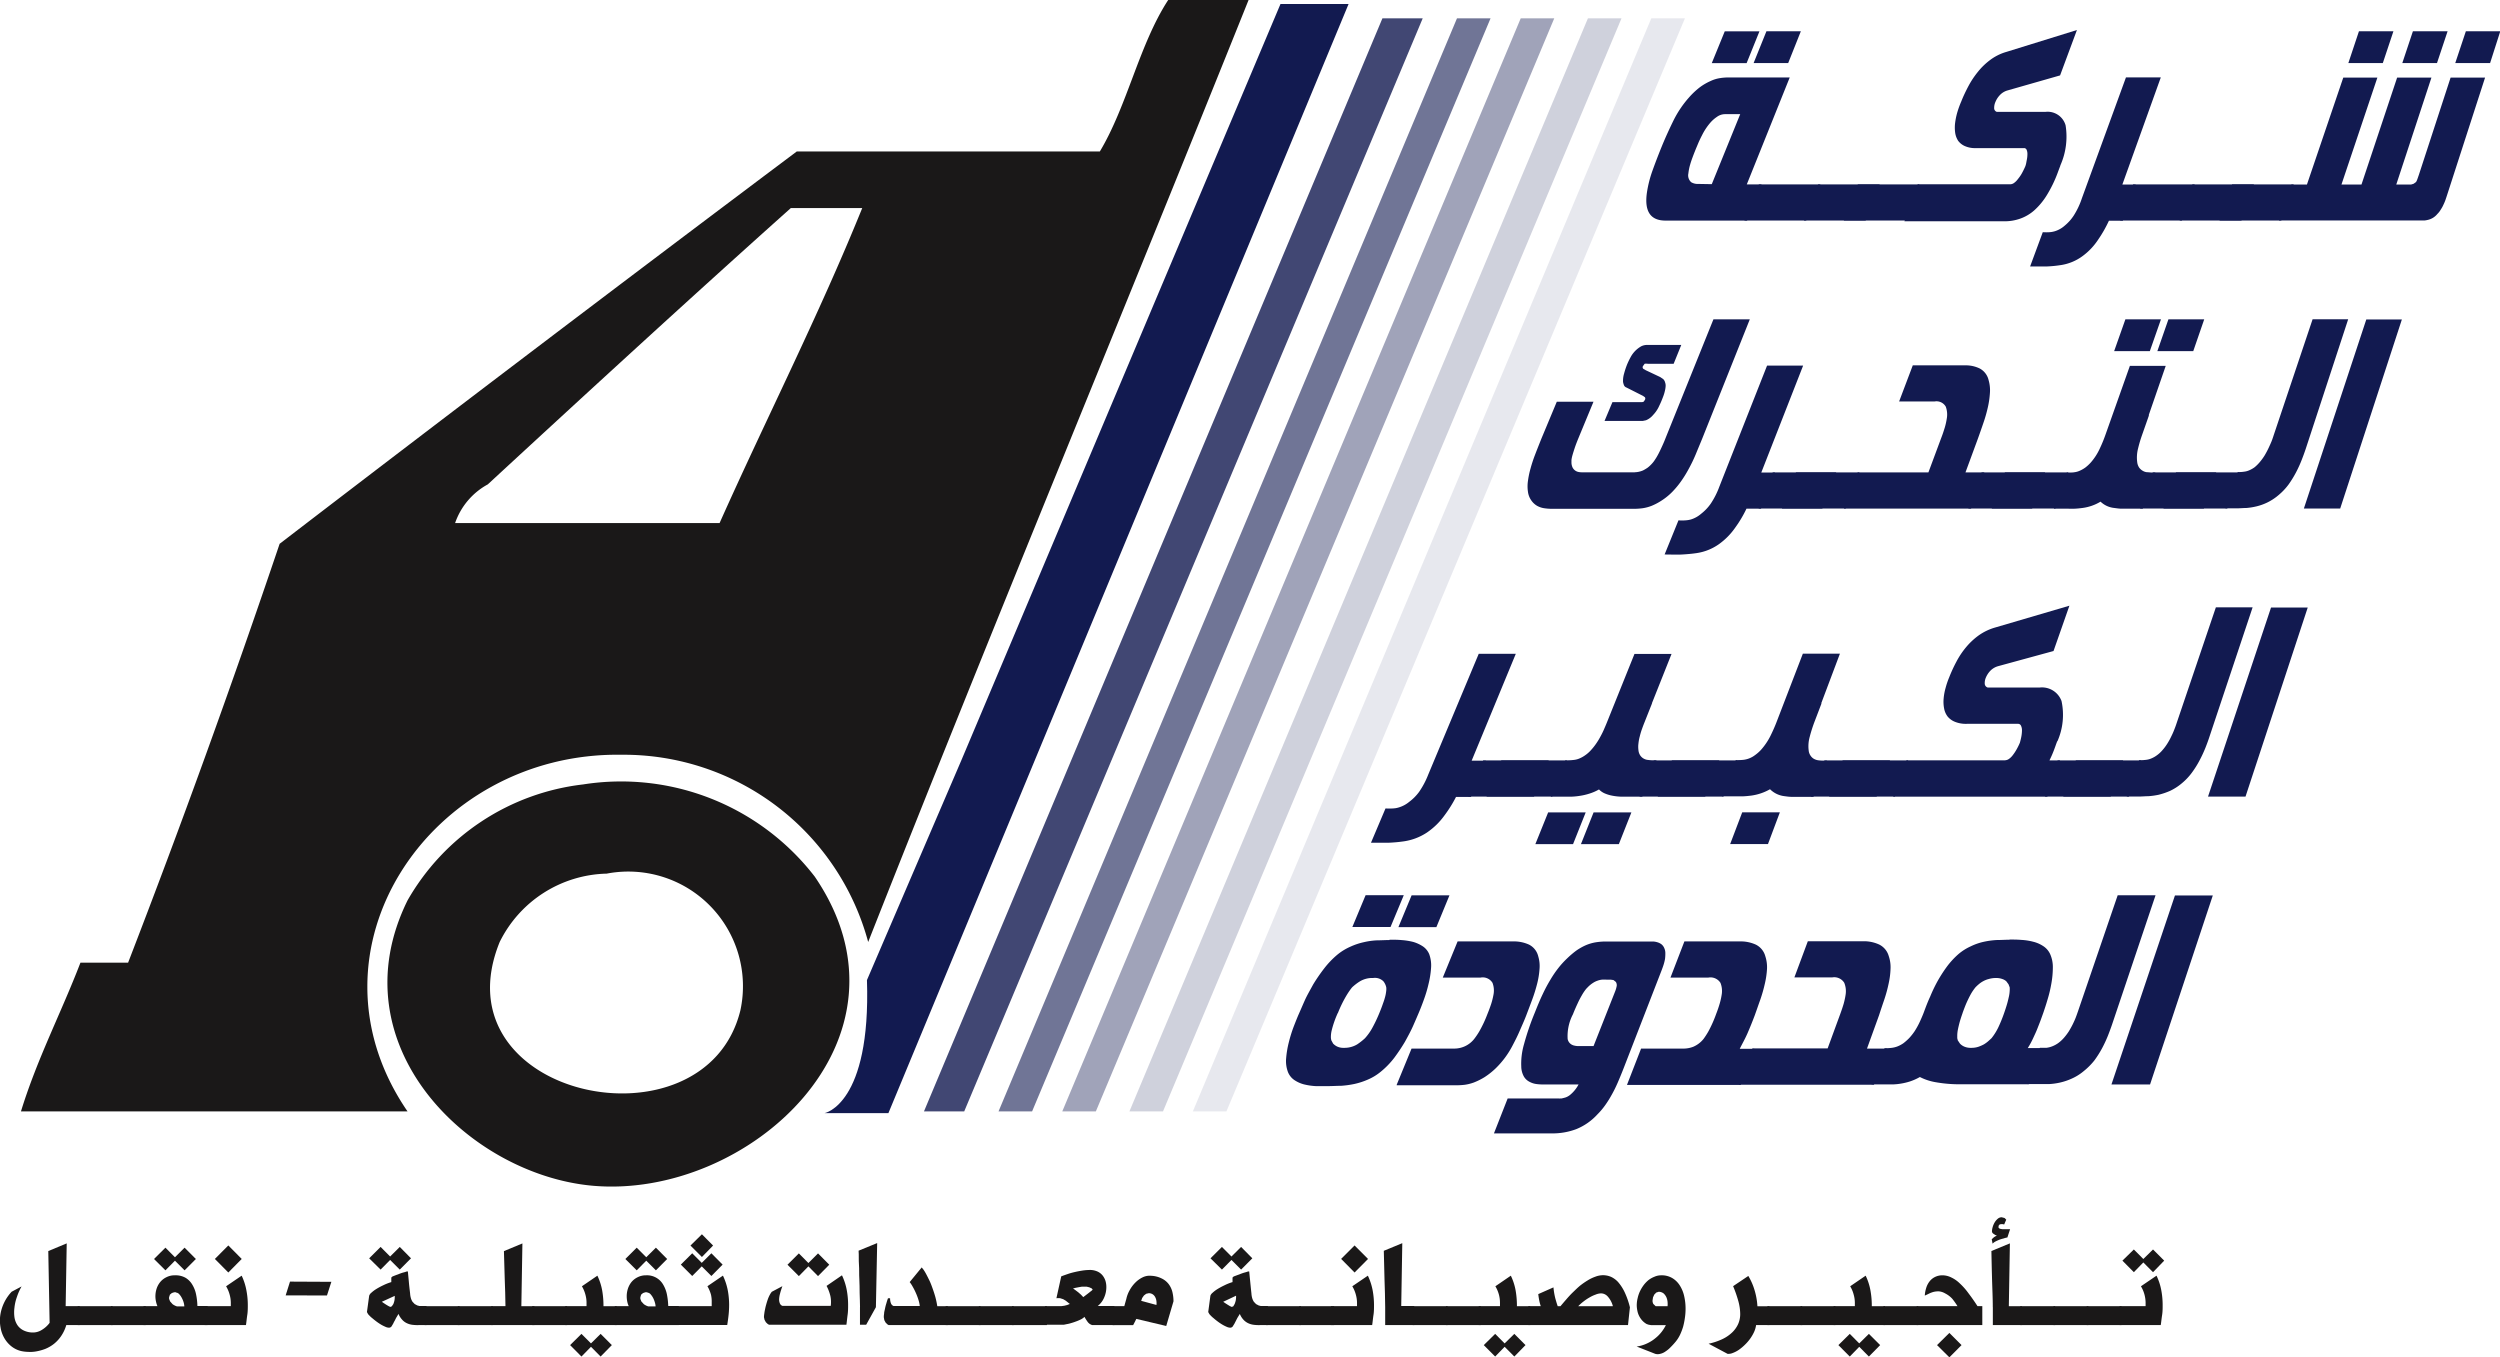 <svg id="Isolation_Mode" data-name="Isolation Mode" xmlns="http://www.w3.org/2000/svg" viewBox="0 0 47.214 25.635">
  <defs>
    <style>
      .cls-1 {
        fill: #1a1818;
      }

      .cls-2, .cls-3, .cls-4, .cls-5, .cls-6, .cls-7 {
        fill: #121a50;
      }

      .cls-3 {
        opacity: 0.8;
      }

      .cls-4 {
        opacity: 0.6;
      }

      .cls-5 {
        opacity: 0.4;
      }

      .cls-6 {
        opacity: 0.2;
      }

      .cls-7 {
        opacity: 0.1;
      }
    </style>
  </defs>
  <title>af019a95-ee18-44aa-acdf-6ad2c8945087</title>
  <g>
    <path class="cls-1" d="M201.509,68.843c-1.857,1.659-3.918,3.552-5.725,5.22a1.321,1.321,0,0,0-.617.73h4.995c0.889-1.992,1.864-3.9,2.694-5.949h-1.347Zm7.127-3.928h1.516c-2.383,5.941-4.829,11.82-7.184,17.79a4.781,4.781,0,0,0-4.659-3.536c-3.606-.056-6.133,3.682-4.041,6.735h-7.3c0.308-1,.759-1.86,1.123-2.808h0.9q1.5-3.883,2.862-7.911,4.86-3.728,9.766-7.409h5.724c0.519-.865.745-2.024,1.291-2.861" transform="translate(-186.572 -64.915)"/>
    <path class="cls-1" d="M196.009,82.705c-1.2,2.955,3.882,4.006,4.546,1.29a2.165,2.165,0,0,0-2.525-2.581,2.314,2.314,0,0,0-2.021,1.291m1.572-2.975a4.619,4.619,0,0,1,4.377,1.739c2.1,3.074-1.269,6.111-4.209,5.838-2.333-.219-4.829-2.656-3.48-5.388a4.4,4.4,0,0,1,3.311-2.189" transform="translate(-186.572 -64.915)"/>
    <path class="cls-2" d="M202.145,85.937s0.877-.161.8-2.513l1.783-4.151,6.027-14.283h1.286l-8.691,20.947h-1.208Z" transform="translate(-186.572 -64.915)"/>
    <polygon class="cls-3" points="26.869 0.346 26.108 0.346 17.45 20.989 18.21 20.989 26.869 0.346"/>
    <polygon class="cls-4" points="28.15 0.346 27.516 0.346 18.858 20.989 19.492 20.989 28.15 0.346"/>
    <polygon class="cls-5" points="29.353 0.346 28.72 0.346 20.062 20.989 20.696 20.989 29.353 0.346"/>
    <polygon class="cls-6" points="30.623 0.346 29.989 0.346 21.33 20.989 21.964 20.989 30.623 0.346"/>
    <polygon class="cls-7" points="31.821 0.346 31.186 0.346 22.528 20.989 23.162 20.989 31.821 0.346"/>
    <g>
      <path class="cls-1" d="M187.484,88.542l0.348-.145-0.02,1.185h0.266V89.94h-0.254a0.739,0.739,0,0,1-.1.211,0.665,0.665,0,0,1-.135.145,0.691,0.691,0,0,1-.16.093,0.919,0.919,0,0,1-.167.047,0.621,0.621,0,0,1-.157.01,0.673,0.673,0,0,1-.135-0.016,0.472,0.472,0,0,1-.183-0.089,0.543,0.543,0,0,1-.132-0.153,0.587,0.587,0,0,1-.072-0.2,0.713,0.713,0,0,1-.007-0.224,0.822,0.822,0,0,1,.216-0.454l0.188-.1a1.06,1.06,0,0,0-.089.2,0.857,0.857,0,0,0-.046.2,0.683,0.683,0,0,0,0,.182,0.37,0.37,0,0,0,.056.149,0.3,0.3,0,0,0,.117.1,0.4,0.4,0,0,0,.183.039,0.312,0.312,0,0,0,.159-0.048,0.513,0.513,0,0,0,.149-0.134Z" transform="translate(-186.572 -64.915)"/>
      <rect class="cls-1" x="1.467" y="24.668" width="0.66" height="0.357"/>
      <rect class="cls-1" x="2.094" y="24.668" width="0.659" height="0.357"/>
      <g>
        <path class="cls-1" d="M189.9,89.32l-0.039,0-0.044.015-0.036.03-0.016.05,0,0.029,0.019,0.048,0.046,0.052a0.263,0.263,0,0,0,.084.043h0.139a0.326,0.326,0,0,0-.012-0.073,0.435,0.435,0,0,0-.035-0.086,0.3,0.3,0,0,0-.05-0.072,0.087,0.087,0,0,0-.062-0.03m0.377-.634-0.213.214-0.182-.182-0.18.182-0.215-.214,0.215-.214,0.18,0.181,0.182-.181Zm0.22,0.9V89.94h-1.209V89.582h0.263a0.465,0.465,0,0,1-.028-0.092,0.447,0.447,0,0,1-.01-0.095,0.475,0.475,0,0,1,.024-0.147,0.392,0.392,0,0,1,.071-0.126,0.352,0.352,0,0,1,.113-0.086A0.339,0.339,0,0,1,189.878,89a0.382,0.382,0,0,1,.2.048,0.371,0.371,0,0,1,.126.129,0.569,0.569,0,0,1,.071.183,1.228,1.228,0,0,1,.025.219h0.2Z" transform="translate(-186.572 -64.915)"/>
        <path class="cls-1" d="M190.884,88.436l0.253,0.255-0.253.256-0.254-.256Zm-0.439,1.146h0.486l0-.032V89.511a0.564,0.564,0,0,0-.021-0.142,0.613,0.613,0,0,0-.068-0.162l0.294-.2a1.1,1.1,0,0,1,.089.275,1.473,1.473,0,0,1,.027.278c0,0.061,0,.126-0.01.189s-0.015.129-.025,0.191h-0.779V89.582Z" transform="translate(-186.572 -64.915)"/>
      </g>
      <polygon class="cls-1" points="5.395 24.464 6.175 24.466 6.258 24.208 5.477 24.204 5.395 24.464"/>
      <path class="cls-1" d="M193.783,89.5l0.041,0.028,0.043,0.028,0.042,0.025,0.034,0.016,0.028-.011L194,89.544a0.366,0.366,0,0,0,.02-0.063,0.319,0.319,0,0,0,.007-0.066V89.388Zm0.551-.821-0.212.213-0.182-.182-0.18.182-0.216-.213,0.216-.215,0.18,0.181,0.182-.181Zm-0.06.237c0.006,0.071.014,0.144,0.02,0.214s0.015,0.142.023,0.213a0.423,0.423,0,0,0,.016.093,0.255,0.255,0,0,0,.03.064l0.041,0.043,0.049,0.026,0.038,0.01,0.062,0h0.074V89.94h-0.141a0.762,0.762,0,0,1-.138-0.007,0.342,0.342,0,0,1-.107-0.036,0.277,0.277,0,0,1-.082-0.068,0.348,0.348,0,0,1-.061-0.1l-0.034.057a0.6,0.6,0,0,0-.033.063c-0.012.02-.023,0.041-0.033,0.063l-0.033.055a0.06,0.06,0,0,1-.051.022,0.166,0.166,0,0,1-.068-0.019,0.64,0.64,0,0,1-.089-0.046,0.989,0.989,0,0,1-.092-0.064c-0.031-.023-0.059-0.048-0.083-0.067a0.756,0.756,0,0,1-.059-0.06l-0.021-.039,0.042-.308a0.122,0.122,0,0,1,.039-0.055,0.615,0.615,0,0,1,.092-0.07,1.321,1.321,0,0,1,.131-0.071,1.009,1.009,0,0,1,.156-0.062V89.042l0.022-.02L194.04,89l0.077-.029c0.027-.01.052-0.019,0.076-0.025s0.043-.012.058-0.018l0.023,0v0Z" transform="translate(-186.572 -64.915)"/>
      <rect class="cls-1" x="8.02" y="24.668" width="0.66" height="0.357"/>
      <rect class="cls-1" x="8.646" y="24.668" width="0.66" height="0.357"/>
      <path class="cls-1" d="M195.851,89.582h0.267c0-.171-0.009-0.345-0.014-0.519s-0.011-.351-0.015-0.52l0.349-.145-0.02,1.185h0.247V89.94h-0.815V89.582Z" transform="translate(-186.572 -64.915)"/>
      <rect class="cls-1" x="10.05" y="24.668" width="0.66" height="0.357"/>
      <g>
        <path class="cls-1" d="M197.915,90.106l-0.182.18-0.18-.18-0.214.212,0.214,0.216,0.18-.184,0.182,0.184,0.212-.216Zm-0.666-.524h0.4l0-.032V89.511a0.562,0.562,0,0,0-.02-0.142,0.629,0.629,0,0,0-.067-0.162l0.292-.2a1.1,1.1,0,0,1,.091.282,1.687,1.687,0,0,1,.024.282v0.012h0.25V89.94h-0.973V89.582Z" transform="translate(-186.572 -64.915)"/>
        <path class="cls-1" d="M198.8,89.32l-0.04,0-0.044.015-0.036.03-0.015.05,0,0.029,0.018,0.048,0.047,0.052a0.271,0.271,0,0,0,.084.043h0.139a0.28,0.28,0,0,0-.013-0.073,0.463,0.463,0,0,0-.033-0.086,0.355,0.355,0,0,0-.05-0.072,0.091,0.091,0,0,0-.062-0.03m0.377-.634-0.213.214-0.182-.182-0.18.182-0.215-.214,0.215-.214,0.18,0.181,0.182-.181Zm0.22,0.9V89.94h-1.209V89.582h0.263a0.388,0.388,0,0,1-.029-0.092,0.488,0.488,0,0,1-.009-0.095,0.461,0.461,0,0,1,.024-0.147,0.4,0.4,0,0,1,.07-0.126,0.356,0.356,0,0,1,.113-0.086A0.341,0.341,0,0,1,198.773,89a0.352,0.352,0,0,1,.324.177,0.59,0.59,0,0,1,.07.183,1.327,1.327,0,0,1,.025.219h0.2Z" transform="translate(-186.572 -64.915)"/>
        <path class="cls-1" d="M199.828,88.225l0.211,0.213-0.211.216-0.216-.216Zm0.391,0.573-0.212.215-0.182-.182-0.18.182-0.215-.215,0.215-.214,0.18,0.181,0.182-.181Zm-0.858.784h0.652l0-.032,0-.039A0.583,0.583,0,0,0,200,89.368a0.664,0.664,0,0,0-.068-0.162l0.293-.2a1.162,1.162,0,0,1,.091.275,1.512,1.512,0,0,1,.026.278,1.8,1.8,0,0,1-.01.189c-0.007.065-.016,0.129-0.026,0.191h-0.943V89.582Z" transform="translate(-186.572 -64.915)"/>
        <path class="cls-1" d="M202.233,88.8l-0.212.215-0.182-.184-0.18.184-0.215-.215,0.215-.214,0.18,0.182,0.182-.182ZM201,89.793a0.417,0.417,0,0,1,.006-0.067,0.723,0.723,0,0,1,.015-0.086,0.928,0.928,0,0,1,.023-0.095c0.009-.033.019-0.064,0.03-0.095a0.538,0.538,0,0,1,.035-0.079,0.344,0.344,0,0,1,.039-0.06l0.2-.106a1.5,1.5,0,0,0-.046.147,0.458,0.458,0,0,0-.016.1,0.192,0.192,0,0,0,.015.08,0.084,0.084,0,0,0,.047.045h0.913a0.547,0.547,0,0,0-.006-0.183,0.8,0.8,0,0,0-.073-0.194l0.291-.2a1.128,1.128,0,0,1,.09.276,1.523,1.523,0,0,1,.026.279c0,0.063,0,.125-0.009.189s-0.014.127-.023,0.189h-1.463l-0.027-.017-0.031-.03-0.025-.045Z" transform="translate(-186.572 -64.915)"/>
        <path class="cls-1" d="M202.814,89.6c0-.085-0.005-0.174-0.007-0.264s0-.179-0.006-0.269,0-.18-0.007-0.27,0-.176-0.007-0.262l0.351-.144-0.024,1.211-0.184.332h-0.117V89.6Z" transform="translate(-186.572 -64.915)"/>
        <path class="cls-1" d="M203.943,89.582a0.6,0.6,0,0,0-.026-0.12,1.107,1.107,0,0,0-.05-0.132,1.146,1.146,0,0,0-.061-0.12,0.592,0.592,0,0,0-.054-0.082l0.227-.277,0.033,0.041a0.813,0.813,0,0,1,.049.081c0.019,0.035.038,0.074,0.06,0.118s0.041,0.094.06,0.147,0.037,0.106.054,0.166a1.536,1.536,0,0,1,.038.179h0.2V89.94h-1.119l-0.027-.017-0.03-.031-0.024-.045-0.01-.055a0.448,0.448,0,0,1,.006-0.069c0-.028.009-0.057,0.016-0.089a0.809,0.809,0,0,1,.025-0.1c0.01-.036.02-0.067,0.032-0.1h0.04a0.25,0.25,0,0,0,.016.095,0.088,0.088,0,0,0,.047.05h0.5Z" transform="translate(-186.572 -64.915)"/>
      </g>
      <rect class="cls-1" x="17.859" y="24.668" width="0.659" height="0.357"/>
      <rect class="cls-1" x="18.486" y="24.668" width="0.659" height="0.357"/>
      <rect class="cls-1" x="19.112" y="24.668" width="0.66" height="0.357"/>
      <g>
        <path class="cls-1" d="M206.837,89.248l0.046,0.033,0.054,0.041,0.052,0.046,0.041,0.044c0.064-.049.111-0.084,0.137-0.106a0.188,0.188,0,0,0,.041-0.036l-0.019-.023-0.044-.02-0.053-.013-0.044,0-0.041,0-0.059.01-0.062.012Zm-0.526.334h0.242l0.066,0,0.056-.008,0.051-.013,0.051-.02-0.017-.013-0.015-.012-0.046-.037-0.048-.028-0.056-.018a0.3,0.3,0,0,0-.072,0l0.091-.413c0.04-.016.082-0.03,0.128-0.046s0.093-.028.142-0.039,0.1-.02.146-0.027a1.013,1.013,0,0,1,.142-0.009,0.352,0.352,0,0,1,.132.032,0.265,0.265,0,0,1,.092.073,0.321,0.321,0,0,1,.053.1,0.4,0.4,0,0,1,.017.117,0.489,0.489,0,0,1-.042.2,0.4,0.4,0,0,1-.121.159l0.021,0h0.294V89.94H207.2a0.161,0.161,0,0,1-.083-0.055,0.824,0.824,0,0,1-.064-0.1,0.3,0.3,0,0,1-.061.044,0.822,0.822,0,0,1-.081.036c-0.029.011-.059,0.022-0.089,0.031s-0.059.018-.087,0.023-0.051.011-.072,0.014l-0.046,0h-0.31V89.582Z" transform="translate(-186.572 -64.915)"/>
        <path class="cls-1" d="M208.412,89.56a0.264,0.264,0,0,0,0-.07,0.2,0.2,0,0,0-.02-0.071,0.143,0.143,0,0,0-.046-0.057,0.132,0.132,0,0,0-.08-0.024l-0.048.011-0.042.032-0.033.047-0.019.054Zm-0.38.263-0.03.061-0.03.057h-0.387V89.582h0.22c0.007-.022.012-0.044,0.019-0.068s0.012-.044.019-0.066h0a0.571,0.571,0,0,1,.063-0.166,0.621,0.621,0,0,1,.107-0.144,0.51,0.51,0,0,1,.139-0.1,0.3,0.3,0,0,1,.16-0.029h0a0.49,0.49,0,0,1,.2.051,0.364,0.364,0,0,1,.131.106,0.41,0.41,0,0,1,.07.148,0.748,0.748,0,0,1,.021.177l-0.137.466Z" transform="translate(-186.572 -64.915)"/>
        <path class="cls-1" d="M209.673,89.5l0.041,0.028,0.044,0.028,0.041,0.025,0.035,0.016,0.029-.011,0.026-.044a0.5,0.5,0,0,0,.02-0.063,0.359,0.359,0,0,0,.007-0.066V89.4l0-.015Zm0.55-.821-0.212.213-0.182-.182-0.18.182-0.216-.213,0.216-.215,0.18,0.181,0.182-.181Zm-0.06.237c0.007,0.071.014,0.144,0.021,0.214s0.014,0.142.022,0.213a0.4,0.4,0,0,0,.016.093,0.274,0.274,0,0,0,.03.064l0.041,0.043,0.049,0.026,0.038,0.01,0.063,0h0.074V89.94h-0.141a0.756,0.756,0,0,1-.138-0.007,0.332,0.332,0,0,1-.108-0.036,0.287,0.287,0,0,1-.083-0.068,0.348,0.348,0,0,1-.06-0.1l-0.035.057c-0.012.019-.023,0.041-0.034,0.063s-0.021.041-.032,0.063l-0.034.055a0.059,0.059,0,0,1-.05.022,0.175,0.175,0,0,1-.069-0.019,0.714,0.714,0,0,1-.088-0.046,1.036,1.036,0,0,1-.092-0.064c-0.031-.023-0.058-0.048-0.082-0.067a0.613,0.613,0,0,1-.059-0.06l-0.022-.039,0.041-.308a0.122,0.122,0,0,1,.04-0.055,0.584,0.584,0,0,1,.092-0.07,1.333,1.333,0,0,1,.131-0.071,0.979,0.979,0,0,1,.155-0.062V89.042l0.022-.02L209.93,89l0.077-.029c0.027-.01.053-0.019,0.076-0.025s0.042-.012.058-0.018l0.023,0v0Z" transform="translate(-186.572 -64.915)"/>
      </g>
      <rect class="cls-1" x="23.909" y="24.668" width="0.66" height="0.357"/>
      <rect class="cls-1" x="24.537" y="24.668" width="0.659" height="0.357"/>
      <g>
        <path class="cls-1" d="M212.154,88.436l0.254,0.255-0.254.256L211.9,88.69Zm-0.438,1.146H212.2l0-.032,0-.039a0.583,0.583,0,0,0-.021-0.142,0.613,0.613,0,0,0-.068-0.162l0.294-.2a1.165,1.165,0,0,1,.09.275,1.557,1.557,0,0,1,.026.278c0,0.061,0,.126-0.01.189s-0.015.129-.025,0.191h-0.779V89.582Z" transform="translate(-186.572 -64.915)"/>
        <path class="cls-1" d="M212.732,89.6c0-.174-0.008-0.351-0.013-0.532s-0.009-.358-0.013-0.531l0.349-.144-0.02,1.186h0.246V89.94h-0.549V89.6Z" transform="translate(-186.572 -64.915)"/>
      </g>
      <rect class="cls-1" x="26.68" y="24.668" width="0.66" height="0.357"/>
      <rect class="cls-1" x="27.307" y="24.668" width="0.659" height="0.357"/>
      <g>
        <path class="cls-1" d="M215.171,90.106l-0.183.18-0.179-.18-0.215.212,0.215,0.216,0.179-.184,0.183,0.184,0.211-.216Zm-0.666-.524H214.9l0-.032V89.511a0.6,0.6,0,0,0-.019-0.142,0.628,0.628,0,0,0-.068-0.162l0.292-.2a1.088,1.088,0,0,1,.091.282,1.687,1.687,0,0,1,.024.282v0.012h0.25V89.94h-0.972V89.582Z" transform="translate(-186.572 -64.915)"/>
        <path class="cls-1" d="M217.032,89.582a0.434,0.434,0,0,0-.1-0.185,0.172,0.172,0,0,0-.123-0.056,0.282,0.282,0,0,0-.1.022,0.662,0.662,0,0,0-.116.054,0.913,0.913,0,0,0-.115.077,0.871,0.871,0,0,0-.1.089h0.648Zm-1.594,0h0.232a0.834,0.834,0,0,1-.027-0.1c-0.008-.04-0.015-0.082-0.02-0.127l0.287-.127a1.366,1.366,0,0,0,.033.2c0.015,0.055.031,0.108,0.047,0.155h0.053c0.033-.04.07-0.083,0.109-0.128s0.08-.091.125-0.134,0.088-.086.135-0.125a1.427,1.427,0,0,1,.144-0.1,0.759,0.759,0,0,1,.148-0.071,0.416,0.416,0,0,1,.147-0.027,0.385,0.385,0,0,1,.146.031,0.419,0.419,0,0,1,.135.1,0.848,0.848,0,0,1,.122.189,1.532,1.532,0,0,1,.1.286l-0.036.336h-1.883V89.582Z" transform="translate(-186.572 -64.915)"/>
        <path class="cls-1" d="M217.9,89.31l-0.049.016-0.037.038-0.024.053-0.009.06a0.137,0.137,0,0,0,.015.064l0.044,0.042h0.225a0.414,0.414,0,0,0,0-.08,0.29,0.29,0,0,0-.022-0.088,0.23,0.23,0,0,0-.052-0.072,0.15,0.15,0,0,0-.09-0.032M217.944,89a0.392,0.392,0,0,1,.211.053,0.427,0.427,0,0,1,.143.142,0.626,0.626,0,0,1,.081.2,1.049,1.049,0,0,1,.026.236,1.166,1.166,0,0,1-.013.174,1.351,1.351,0,0,1-.034.168,1.1,1.1,0,0,1-.057.149,0.634,0.634,0,0,1-.075.121,1.333,1.333,0,0,1-.1.111,0.535,0.535,0,0,1-.1.084,0.269,0.269,0,0,1-.1.045,0.172,0.172,0,0,1-.094,0l-0.351-.138a0.67,0.67,0,0,0,.2-0.06,0.7,0.7,0,0,0,.157-0.1,0.687,0.687,0,0,0,.118-0.121,0.752,0.752,0,0,0,.077-0.123h-0.279l-0.05-.009-0.034-.012a0.339,0.339,0,0,1-.085-0.068,0.394,0.394,0,0,1-.058-0.086,0.366,0.366,0,0,1-.033-0.1,0.507,0.507,0,0,1-.011-0.1,0.567,0.567,0,0,1,.017-0.135,0.612,0.612,0,0,1,.044-0.13,0.7,0.7,0,0,1,.07-0.116,0.578,0.578,0,0,1,.091-0.095,0.463,0.463,0,0,1,.11-0.062A0.313,0.313,0,0,1,217.944,89" transform="translate(-186.572 -64.915)"/>
        <path class="cls-1" d="M219.987,89.582V89.94h-0.25a0.479,0.479,0,0,1-.039.132,0.79,0.79,0,0,1-.076.129,0.878,0.878,0,0,1-.1.114,0.9,0.9,0,0,1-.112.093,0.529,0.529,0,0,1-.112.058,0.212,0.212,0,0,1-.1.017l-0.358-.191a1.181,1.181,0,0,0,.26-0.087,0.7,0.7,0,0,0,.186-0.127,0.516,0.516,0,0,0,.113-0.16,0.472,0.472,0,0,0,.038-0.186,0.954,0.954,0,0,0-.034-0.239,2.352,2.352,0,0,0-.1-0.288l0.287-.193a1.155,1.155,0,0,1,.119.272,1.329,1.329,0,0,1,.053.3h0.219Z" transform="translate(-186.572 -64.915)"/>
      </g>
      <rect class="cls-1" x="33.378" y="24.668" width="0.658" height="0.357"/>
      <rect class="cls-1" x="34.004" y="24.668" width="0.659" height="0.357"/>
      <path class="cls-1" d="M221.867,90.106l-0.182.18-0.179-.18-0.215.212,0.215,0.216,0.179-.184,0.182,0.184,0.213-.216Zm-0.665-.524h0.4l0-.032,0-.039a0.562,0.562,0,0,0-.021-0.142,0.6,0.6,0,0,0-.067-0.162l0.292-.2a1.07,1.07,0,0,1,.091.282,1.589,1.589,0,0,1,.025.282v0.012h0.25V89.94H221.2V89.582Z" transform="translate(-186.572 -64.915)"/>
      <rect class="cls-1" x="35.569" y="24.668" width="0.659" height="0.357"/>
      <g>
        <path class="cls-1" d="M223.387,90.088l0.23,0.23-0.23.231-0.233-.231Zm0.153-.506a1.355,1.355,0,0,0-.1-0.141,0.481,0.481,0,0,0-.134-0.1,0.283,0.283,0,0,0-.116-0.038,0.38,0.38,0,0,0-.1.01,0.484,0.484,0,0,0-.088.033c-0.028.014-.054,0.026-0.079,0.037a0.573,0.573,0,0,1,.025-0.139,0.377,0.377,0,0,1,.059-0.121,0.291,0.291,0,0,1,.1-0.087A0.31,0.31,0,0,1,223.252,89a0.377,0.377,0,0,1,.172.041,0.586,0.586,0,0,1,.162.114,1.233,1.233,0,0,1,.162.184c0.054,0.071.111,0.151,0.17,0.243h0.091V89.94h-1.24V89.582h0.772Z" transform="translate(-186.572 -64.915)"/>
        <path class="cls-1" d="M224.187,88.319l0.044-.04,0.053-.032-0.03-.008-0.029-.019L224.2,88.2l-0.009-.028a0.33,0.33,0,0,1,.013-0.08A0.37,0.37,0,0,1,224.243,88a0.279,0.279,0,0,1,.059-0.069,0.112,0.112,0,0,1,.074-0.027l0.054,0.014,0.031,0.031-0.039.091-0.029-.007-0.029,0-0.027.006-0.021.026,0,0.038,0.025,0.018,0.044,0.008,0.054,0,0.053,0,0.042,0-0.051.156a0.5,0.5,0,0,0-.072.019,0.752,0.752,0,0,0-.078.023c-0.025.011-.048,0.02-0.071,0.032a0.231,0.231,0,0,0-.059.043Zm0.02,1.285c0-.174-0.009-0.351-0.014-0.532s-0.009-.358-0.012-0.531l0.349-.144-0.02,1.186h0.246V89.94h-0.548V89.6Z" transform="translate(-186.572 -64.915)"/>
      </g>
      <rect class="cls-1" x="38.154" y="24.668" width="0.659" height="0.357"/>
      <rect class="cls-1" x="38.781" y="24.668" width="0.66" height="0.357"/>
      <rect class="cls-1" x="39.408" y="24.668" width="0.659" height="0.357"/>
      <path class="cls-1" d="M227.444,88.723l-0.211.218-0.183-.184-0.179.184-0.216-.218,0.216-.211,0.179,0.18,0.183-.18Zm-0.837.859h0.486l0-.032,0-.039a0.629,0.629,0,0,0-.02-0.142,0.613,0.613,0,0,0-.068-0.162l0.294-.2a1.083,1.083,0,0,1,.09.275,1.512,1.512,0,0,1,.026.278c0,0.061,0,.126-0.01.189s-0.016.129-.026,0.191h-0.778V89.582Z" transform="translate(-186.572 -64.915)"/>
    </g>
    <g>
      <path class="cls-2" d="M219.69,66.106l0.242-.6h0.65l-0.239.6H219.69ZM218.9,68.393l0.537-1.322h-0.288a0.263,0.263,0,0,0-.153.052,0.635,0.635,0,0,0-.126.112,1.126,1.126,0,0,0-.155.236c-0.024.045-.043,0.087-0.062,0.128l-0.05.119c-0.053.13-.09,0.23-0.11,0.3a0.948,0.948,0,0,0-.035.172,0.173,0.173,0,0,0,.053.166,0.237,0.237,0,0,0,.1.032Zm0-2.286,0.245-.6H219.8l-0.242.6H218.9Zm0.661,2.291h0.279l-0.274.683h-1.54c-0.284,0-.4-0.174-0.352-0.522a2.182,2.182,0,0,1,.106-0.421q0.081-.226.183-0.476c0.069-.167.143-0.327,0.218-0.48a1.98,1.98,0,0,1,.286-0.423,1.432,1.432,0,0,1,.213-0.2,1.057,1.057,0,0,1,.2-0.115,0.636,0.636,0,0,1,.178-0.054,0.986,0.986,0,0,1,.154-0.012h1.16Z" transform="translate(-186.572 -64.915)"/>
      <polygon class="cls-2" points="33.218 3.482 34.38 3.482 34.111 4.165 32.944 4.165 33.218 3.482"/>
      <polygon class="cls-2" points="34.336 3.482 35.499 3.482 35.234 4.165 34.067 4.165 34.336 3.482"/>
      <polygon class="cls-2" points="35.087 3.482 36.249 3.482 35.988 4.165 34.821 4.165 35.087 3.482"/>
      <g>
        <path class="cls-2" d="M222.789,68.395h1.75a0.124,0.124,0,0,0,.071-0.026,0.321,0.321,0,0,0,.072-0.073,0.719,0.719,0,0,0,.07-0.1c0.023-.041.044-0.084,0.064-0.128s0.024-.088.033-0.131a0.558,0.558,0,0,0,.012-0.113,0.193,0.193,0,0,0-.015-0.08,0.052,0.052,0,0,0-.051-0.032h-0.907a0.471,0.471,0,0,1-.208-0.038,0.315,0.315,0,0,1-.127-0.1,0.376,0.376,0,0,1-.057-0.157,0.721,0.721,0,0,1,0-.184,1.3,1.3,0,0,1,.042-0.2,1.716,1.716,0,0,1,.073-0.2c0.039-.1.084-0.193,0.136-0.292a1.677,1.677,0,0,1,.181-0.272,1.249,1.249,0,0,1,.233-0.224,0.949,0.949,0,0,1,.3-0.149l1.335-.414-0.318.857-1,.286a0.319,0.319,0,0,0-.142.091,0.413,0.413,0,0,0-.079.124,0.275,0.275,0,0,0-.024.114,0.073,0.073,0,0,0,.051.074H225.2a0.352,0.352,0,0,1,.382.254,1.337,1.337,0,0,1-.1.759l0,0.007-0.007.016-0.015.04c-0.006.017-.015,0.039-0.026,0.07a2.377,2.377,0,0,1-.208.429,1.288,1.288,0,0,1-.234.283,0.808,0.808,0,0,1-.264.157,0.875,0.875,0,0,1-.29.051h-1.9Z" transform="translate(-186.572 -64.915)"/>
        <path class="cls-2" d="M225.151,69.3a0.94,0.94,0,0,0,.131,0,0.466,0.466,0,0,0,.1-0.019,0.508,0.508,0,0,0,.185-0.106,0.832,0.832,0,0,0,.17-0.191,1.458,1.458,0,0,0,.153-0.325l0.832-2.282h0.658L226.654,68.4h0.252l-0.244.684H226.4a2.381,2.381,0,0,1-.2.352,1.208,1.208,0,0,1-.3.317,0.919,0.919,0,0,1-.406.168,2.331,2.331,0,0,1-.26.026c-0.1,0-.2,0-0.322,0Z" transform="translate(-186.572 -64.915)"/>
      </g>
      <polygon class="cls-2" points="40.285 3.482 41.448 3.482 41.207 4.165 40.04 4.165 40.285 3.482"/>
      <polygon class="cls-2" points="41.405 3.482 42.567 3.482 42.331 4.165 41.164 4.165 41.405 3.482"/>
      <polygon class="cls-2" points="42.155 3.482 43.318 3.482 43.083 4.165 41.917 4.165 42.155 3.482"/>
      <g>
        <path class="cls-2" d="M232.941,66.106l0.2-.6h0.65l-0.192.6h-0.653Zm-1,0,0.2-.6h0.655l-0.2.6h-0.657Zm-1.019,0,0.2-.6h0.651l-0.2.6h-0.653ZM229.846,68.4h0.294l0.686-2.019h0.644L230.792,68.4h0.378l0.673-2.019h0.648L231.827,68.4h0.28l0.047-.014,0.046-.033a0.276,0.276,0,0,0,.027-0.059l0.026-.074,0.6-1.839h0.651l-0.718,2.22c-0.009.028-.019,0.058-0.029,0.087a0.9,0.9,0,0,1-.039.093,0.568,0.568,0,0,1-.05.091,0.386,0.386,0,0,1-.065.084,0.324,0.324,0,0,1-.165.108,0.515,0.515,0,0,1-.078.015c-0.024,0-.049,0-0.073,0h-2.676Z" transform="translate(-186.572 -64.915)"/>
        <path class="cls-2" d="M217.024,72.509h0.543a0.076,0.076,0,0,0,.05-0.011l0.02-.032a0.046,0.046,0,0,0,0-.049l-0.035-.025-0.312-.158a0.079,0.079,0,0,1-.049-0.046,0.306,0.306,0,0,1-.017-0.061,0.476,0.476,0,0,1,.02-0.157A1.477,1.477,0,0,1,217.3,71.8a1.527,1.527,0,0,1,.071-0.147,0.514,0.514,0,0,1,.2-0.2,0.261,0.261,0,0,1,.113-0.024h0.64l-0.144.356H217.69a0.177,0.177,0,0,0-.058,0l-0.031.043a0.041,0.041,0,0,0,.006.052l0.044,0.026,0.275,0.13,0.055,0.037a0.131,0.131,0,0,1,.038.067,0.17,0.17,0,0,1,.009.074,0.464,0.464,0,0,1-.014.085,0.713,0.713,0,0,1-.026.089c-0.011.031-.022,0.058-0.032,0.083-0.017.043-.038,0.087-0.063,0.139a0.6,0.6,0,0,1-.1.141,0.347,0.347,0,0,1-.072.066,0.326,0.326,0,0,1-.064.035l-0.057.012h-0.725Zm0.409,1.325a0.437,0.437,0,0,0,.077-0.007A0.447,0.447,0,0,0,217.6,73.8a0.7,0.7,0,0,0,.093-0.056,0.657,0.657,0,0,0,.094-0.092,0.47,0.47,0,0,0,.036-0.049,0.949,0.949,0,0,0,.054-0.088c0.02-.035.042-0.08,0.068-0.136s0.055-.119.086-0.2l0.9-2.233h0.687l-0.9,2.256c-0.041.1-.083,0.2-0.124,0.3a2.757,2.757,0,0,1-.128.265,2.154,2.154,0,0,1-.143.233,1.646,1.646,0,0,1-.165.2,1.15,1.15,0,0,1-.207.169,1.117,1.117,0,0,1-.19.1,0.769,0.769,0,0,1-.166.044,1.232,1.232,0,0,1-.134.011h-1.6a1,1,0,0,1-.127-0.011,0.393,0.393,0,0,1-.131-0.044,0.342,0.342,0,0,1-.109-0.1,0.362,0.362,0,0,1-.066-0.169,0.685,0.685,0,0,1,0-.2,1.634,1.634,0,0,1,.048-0.233,2.669,2.669,0,0,1,.087-0.265c0.036-.095.075-0.192,0.118-0.3l0.292-.7h0.693l-0.28.677c-0.032.078-.058,0.145-0.076,0.2s-0.032.1-.042,0.136a0.587,0.587,0,0,0-.018.088c0,0.022,0,.038,0,0.049a0.226,0.226,0,0,0,.021.092,0.16,0.16,0,0,0,.109.084,0.345,0.345,0,0,0,.07.007h1Z" transform="translate(-186.572 -64.915)"/>
        <path class="cls-2" d="M218.271,74.742a0.883,0.883,0,0,0,.136,0,0.508,0.508,0,0,0,.1-0.017,0.533,0.533,0,0,0,.193-0.108,0.87,0.87,0,0,0,.179-0.188,1.516,1.516,0,0,0,.165-0.326l0.9-2.283h0.681l-0.79,2.019h0.26l-0.266.683h-0.274a2.244,2.244,0,0,1-.209.353,1.285,1.285,0,0,1-.314.319,0.977,0.977,0,0,1-.421.167c-0.08.012-.169,0.02-0.268,0.026s-0.211,0-.334,0Z" transform="translate(-186.572 -64.915)"/>
      </g>
      <polygon class="cls-2" points="33.479 8.922 34.678 8.922 34.416 9.604 33.212 9.604 33.479 8.922"/>
      <polygon class="cls-2" points="33.918 8.922 35.117 8.922 34.857 9.604 33.653 9.604 33.918 8.922"/>
      <path class="cls-2" d="M221.655,73.837h1.336l0.244-.656c0.027-.068.047-0.133,0.064-0.187a1.237,1.237,0,0,0,.038-0.167,0.436,0.436,0,0,0-.017-0.23,0.2,0.2,0,0,0-.211-0.1h-0.671l0.258-.682h0.982a0.6,0.6,0,0,1,.284.06,0.335,0.335,0,0,1,.166.219,0.678,0.678,0,0,1,.025.24,1.675,1.675,0,0,1-.04.276,2.648,2.648,0,0,1-.084.294c-0.034.1-.069,0.2-0.105,0.3l-0.233.633h0.356l-0.251.683h-2.4Z" transform="translate(-186.572 -64.915)"/>
      <polygon class="cls-2" points="37.424 8.922 38.623 8.922 38.378 9.604 37.173 9.604 37.424 8.922"/>
      <polygon class="cls-2" points="37.864 8.922 39.062 8.922 38.818 9.604 37.615 9.604 37.864 8.922"/>
      <path class="cls-2" d="M227.315,71.546l0.209-.6H228.2l-0.207.6h-0.676Zm-0.816,0,0.212-.6h0.672l-0.21.6H226.5Zm0.652,1.212,0.006,0-0.131.373a2.505,2.505,0,0,0-.076.257,0.676,0.676,0,0,0-.015.259,0.232,0.232,0,0,0,.037.1,0.22,0.22,0,0,0,.063.057,0.194,0.194,0,0,0,.082.029c0.031,0,.063.006,0.1,0.006h0.06l-0.238.683h-0.277c-0.038,0-.079,0-0.122,0s-0.09-.007-0.141-0.014a0.436,0.436,0,0,1-.257-0.119,0.88,0.88,0,0,1-.339.119c-0.054.007-.1,0.012-0.149,0.014s-0.087,0-.124,0H225.36l0.244-.683h0.048c0.035,0,.067,0,0.1-0.006a0.346,0.346,0,0,0,.1-0.029,0.61,0.61,0,0,0,.1-0.057,0.76,0.76,0,0,0,.108-0.1,1.072,1.072,0,0,0,.167-0.259,2.644,2.644,0,0,0,.106-0.257l0.463-1.306h0.677Z" transform="translate(-186.572 -64.915)"/>
      <polygon class="cls-2" points="40.656 8.922 41.855 8.922 41.621 9.604 40.418 9.604 40.656 8.922"/>
      <polygon class="cls-2" points="41.095 8.922 42.294 8.922 42.063 9.604 40.858 9.604 41.095 8.922"/>
      <path class="cls-2" d="M230.119,73.386c-0.022.066-.047,0.136-0.077,0.212a2.319,2.319,0,0,1-.106.234,2,2,0,0,1-.143.233,1.155,1.155,0,0,1-.189.2,0.995,0.995,0,0,1-.425.215,1.188,1.188,0,0,1-.189.029c-0.059,0-.11.006-0.156,0.006H228.6l0.233-.685h0.019a0.586,0.586,0,0,0,.1-0.007,0.325,0.325,0,0,0,.1-0.027,0.53,0.53,0,0,0,.1-0.057,0.761,0.761,0,0,0,.1-0.1,1.09,1.09,0,0,0,.091-0.126c0.025-.043.05-0.089,0.071-0.134s0.041-.088.058-0.13,0.031-.087.044-0.126l0.731-2.179h0.672Z" transform="translate(-186.572 -64.915)"/>
      <polygon class="cls-2" points="44.689 6.033 45.361 6.033 44.196 9.604 43.51 9.604 44.689 6.033"/>
      <path class="cls-2" d="M212.738,80.183a1.248,1.248,0,0,0,.14,0,0.419,0.419,0,0,0,.107-0.018,0.557,0.557,0,0,0,.2-0.106,0.889,0.889,0,0,0,.187-0.188,1.586,1.586,0,0,0,.173-0.327l0.954-2.282h0.7l-0.834,2.019h0.269l-0.282.684h-0.282a2.407,2.407,0,0,1-.22.352,1.327,1.327,0,0,1-.328.32,1.069,1.069,0,0,1-.436.167,2.722,2.722,0,0,1-.278.026c-0.1,0-.217,0-0.344,0Z" transform="translate(-186.572 -64.915)"/>
      <polygon class="cls-2" points="28.011 14.36 29.249 14.36 28.971 15.044 27.729 15.044 28.011 14.36"/>
      <polygon class="cls-2" points="28.354 14.36 29.592 14.36 29.316 15.044 28.074 15.044 28.354 14.36"/>
      <path class="cls-2" d="M216.429,80.857l0.239-.6h0.714l-0.237.6h-0.716Zm-0.861,0,0.242-.6h0.709l-0.239.6h-0.712Zm2.2-2.657,0.006-.008-0.148.373c-0.016.04-.032,0.083-0.047,0.125s-0.028.087-.039,0.132a0.824,0.824,0,0,0-.025.134,0.491,0.491,0,0,0,0,.126,0.214,0.214,0,0,0,.034.1,0.189,0.189,0,0,0,.064.059,0.2,0.2,0,0,0,.084.026,0.787,0.787,0,0,0,.1.007h0.06l-0.269.686H217.3l-0.127,0a1.029,1.029,0,0,1-.141-0.016,0.659,0.659,0,0,1-.141-0.04,0.337,0.337,0,0,1-.121-0.08,0.877,0.877,0,0,1-.185.08,1.1,1.1,0,0,1-.171.04,1.271,1.271,0,0,1-.152.016l-0.13,0h-0.274l0.277-.686h0.049a0.959,0.959,0,0,0,.106-0.007,0.359,0.359,0,0,0,.106-0.026,0.557,0.557,0,0,0,.108-0.059,0.608,0.608,0,0,0,.114-0.1,1.092,1.092,0,0,0,.1-0.126,1.3,1.3,0,0,0,.081-0.134c0.025-.045.046-0.088,0.065-0.132s0.037-.085.053-0.125l0.523-1.3h0.7Z" transform="translate(-186.572 -64.915)"/>
      <polygon class="cls-2" points="31.232 14.36 32.47 14.36 32.204 15.044 30.963 15.044 31.232 14.36"/>
      <polygon class="cls-2" points="31.575 14.36 32.812 14.36 32.549 15.044 31.307 15.044 31.575 14.36"/>
      <path class="cls-2" d="M219.247,80.856l0.228-.6h0.711l-0.225.6h-0.713Zm1.72-2.658,0.006,0-0.142.372c-0.029.08-.057,0.166-0.081,0.259a0.649,0.649,0,0,0-.02.258,0.205,0.205,0,0,0,.036.1,0.189,0.189,0,0,0,.064.06,0.234,0.234,0,0,0,.084.027,0.8,0.8,0,0,0,.1.006h0.062l-0.256.684h-0.286c-0.038,0-.08,0-0.125,0s-0.093-.007-0.145-0.014A0.459,0.459,0,0,1,220,79.82a0.986,0.986,0,0,1-.352.12c-0.056.007-.107,0.012-0.154,0.014s-0.089,0-.128,0H219.09l0.263-.684h0.05a0.922,0.922,0,0,0,.1-0.006,0.439,0.439,0,0,0,.105-0.027,0.445,0.445,0,0,0,.107-0.06,0.743,0.743,0,0,0,.114-0.1,1.222,1.222,0,0,0,.176-0.258c0.046-.093.084-0.179,0.115-0.259l0.5-1.3h0.7Z" transform="translate(-186.572 -64.915)"/>
      <polygon class="cls-2" points="34.456 14.36 35.694 14.36 35.442 15.044 34.199 15.044 34.456 14.36"/>
      <polygon class="cls-2" points="34.8 14.36 36.037 14.36 35.786 15.044 34.544 15.044 34.8 14.36"/>
      <path class="cls-2" d="M224.438,79.273a0.133,0.133,0,0,0,.074-0.025,0.325,0.325,0,0,0,.074-0.073,0.886,0.886,0,0,0,.07-0.106,1.181,1.181,0,0,0,.063-0.128c0.012-.045.023-0.088,0.03-0.131a0.634,0.634,0,0,0,.009-0.112,0.193,0.193,0,0,0-.02-0.081,0.059,0.059,0,0,0-.055-0.032h-0.967a0.549,0.549,0,0,1-.223-0.038,0.343,0.343,0,0,1-.139-0.1,0.359,0.359,0,0,1-.067-0.156,0.662,0.662,0,0,1-.008-0.185,1.046,1.046,0,0,1,.037-0.2,1.5,1.5,0,0,1,.068-0.2,2.775,2.775,0,0,1,.134-0.291,1.553,1.553,0,0,1,.181-0.273,1.306,1.306,0,0,1,.239-0.225,1.025,1.025,0,0,1,.31-0.15l1.406-.413-0.3.856-1.05.287a0.329,0.329,0,0,0-.148.091,0.421,0.421,0,0,0-.079.122,0.258,0.258,0,0,0-.022.115,0.079,0.079,0,0,0,.058.075h0.975a0.393,0.393,0,0,1,.417.254,1.239,1.239,0,0,1-.077.76l-0.005,0-0.006.017-0.015.04c-0.006.018-.014,0.04-0.025,0.07-0.03.084-.064,0.163-0.1,0.235h0.2l-0.24.684h-2.911l0.251-.686h1.863Z" transform="translate(-186.572 -64.915)"/>
      <polygon class="cls-2" points="38.86 14.36 40.097 14.36 39.862 15.044 38.62 15.044 38.86 14.36"/>
      <polygon class="cls-2" points="39.204 14.36 40.441 14.36 40.207 15.044 38.966 15.044 39.204 14.36"/>
      <path class="cls-2" d="M228.3,78.825c-0.021.066-.047,0.136-0.077,0.212a2.462,2.462,0,0,1-.108.233,1.789,1.789,0,0,1-.145.233,1.126,1.126,0,0,1-.193.205,1.011,1.011,0,0,1-.222.143,1.33,1.33,0,0,1-.214.073,1.377,1.377,0,0,1-.2.028c-0.061,0-.114.006-0.161,0.006h-0.244l0.234-.686H227a0.949,0.949,0,0,0,.1-0.007,0.338,0.338,0,0,0,.1-0.026,0.481,0.481,0,0,0,.105-0.059,0.567,0.567,0,0,0,.108-0.1,0.927,0.927,0,0,0,.093-0.126,1.186,1.186,0,0,0,.073-0.134,1.405,1.405,0,0,0,.058-0.132c0.017-.042.032-0.085,0.045-0.125l0.738-2.178h0.694Z" transform="translate(-186.572 -64.915)"/>
      <polygon class="cls-2" points="42.89 11.473 43.583 11.473 42.408 15.044 41.7 15.044 42.89 11.473"/>
      <g>
        <path class="cls-2" d="M212.982,82.424l0.249-.6h0.715l-0.247.6h-0.717Zm-1.145,1.622a1.851,1.851,0,0,0-.115.328,0.525,0.525,0,0,0-.015.148l0.007,0.038,0.034,0.063a0.258,0.258,0,0,0,.076.056,0.278,0.278,0,0,0,.131.025,0.464,0.464,0,0,0,.246-0.064,1.152,1.152,0,0,0,.149-0.117,1.012,1.012,0,0,0,.145-0.207,2.681,2.681,0,0,0,.127-0.269c0.03-.072.053-0.134,0.071-0.187a1.208,1.208,0,0,0,.042-0.135,0.731,0.731,0,0,0,.017-0.1,0.271,0.271,0,0,0,0-.065,0.28,0.28,0,0,0-.054-0.113,0.228,0.228,0,0,0-.193-0.062,0.456,0.456,0,0,0-.248.062,0.939,0.939,0,0,0-.148.113c-0.021.024-.056,0.071-0.1,0.142a2.29,2.29,0,0,0-.169.342m0.272-1.622,0.25-.6h0.721l-0.25.6H212.11Zm0.7,0.24c0.077,0,.154,0,0.23.007a1.255,1.255,0,0,1,.22.035,0.688,0.688,0,0,1,.182.084,0.335,0.335,0,0,1,.12.148,0.62,0.62,0,0,1,.034.265,1.738,1.738,0,0,1-.048.3,2.463,2.463,0,0,1-.09.3c-0.036.1-.067,0.178-0.095,0.244s-0.064.15-.106,0.245-0.095.193-.154,0.3a3.53,3.53,0,0,1-.2.3,1.543,1.543,0,0,1-.254.263,1,1,0,0,1-.245.15,1.363,1.363,0,0,1-.254.083,1.785,1.785,0,0,1-.252.035c-0.082,0-.163.006-0.24,0.006s-0.16,0-.24,0a1.2,1.2,0,0,1-.222-0.033,0.588,0.588,0,0,1-.182-0.082,0.333,0.333,0,0,1-.121-0.153,0.592,0.592,0,0,1-.033-0.263,1.838,1.838,0,0,1,.051-0.3,2.577,2.577,0,0,1,.094-0.3c0.037-.095.07-0.178,0.1-0.245s0.064-.148.107-0.244,0.1-.193.158-0.3a3.281,3.281,0,0,1,.206-0.3,1.654,1.654,0,0,1,.254-0.265,1.067,1.067,0,0,1,.247-0.15,1.234,1.234,0,0,1,.249-0.083,1.349,1.349,0,0,1,.248-0.035c0.081,0,.162-0.006.24-0.006" transform="translate(-186.572 -64.915)"/>
        <path class="cls-2" d="M212.95,85.4l0.28-.682h0.816a0.478,0.478,0,0,0,.368-0.183,1.407,1.407,0,0,0,.091-0.134,2.285,2.285,0,0,0,.159-0.338c0.028-.068.051-0.132,0.07-0.189a1.412,1.412,0,0,0,.042-0.167,0.408,0.408,0,0,0-.017-0.23,0.216,0.216,0,0,0-.224-0.1H213.82l0.28-.683h1.047a0.692,0.692,0,0,1,.3.06,0.334,0.334,0,0,1,.175.22,0.632,0.632,0,0,1,.025.239,1.527,1.527,0,0,1-.044.276,2.958,2.958,0,0,1-.093.3c-0.037.1-.075,0.2-0.113,0.3s-0.084.2-.127,0.3-0.085.181-.129,0.265a1.668,1.668,0,0,1-.319.434,1.387,1.387,0,0,1-.214.17,1.234,1.234,0,0,1-.2.1,0.826,0.826,0,0,1-.175.044,1.337,1.337,0,0,1-.144.009h-1.14Z" transform="translate(-186.572 -64.915)"/>
        <path class="cls-2" d="M217.077,83.633a0.544,0.544,0,0,0,.028-0.1,0.115,0.115,0,0,0-.017-0.074l-0.044-.035-0.055-.008h-0.081a0.718,0.718,0,0,0-.079,0,0.342,0.342,0,0,0-.084.019,0.368,0.368,0,0,0-.09.044,0.54,0.54,0,0,0-.1.083,0.417,0.417,0,0,0-.048.055c-0.019.026-.04,0.057-0.064,0.1a1.6,1.6,0,0,0-.075.145c-0.027.058-.058,0.126-0.09,0.208a0.888,0.888,0,0,0-.1.467,0.154,0.154,0,0,0,.044.082,0.161,0.161,0,0,0,.071.04,0.337,0.337,0,0,0,.084.012h0.29Zm-2.032,2.027h0.944a0.668,0.668,0,0,0,.074,0,0.8,0.8,0,0,0,.078-0.02,0.283,0.283,0,0,0,.079-0.044,0.64,0.64,0,0,0,.164-0.2h-0.632c-0.051,0-.1,0-0.153-0.007a0.378,0.378,0,0,1-.142-0.044,0.256,0.256,0,0,1-.106-0.1,0.4,0.4,0,0,1-.049-0.187,1.308,1.308,0,0,1,.051-0.419,4.943,4.943,0,0,1,.205-0.6c0.052-.131.1-0.248,0.15-0.351a2.86,2.86,0,0,1,.144-0.27A2.011,2.011,0,0,1,216,83.2a1.648,1.648,0,0,1,.163-0.18,1.736,1.736,0,0,1,.175-0.15,1.072,1.072,0,0,1,.174-0.1,0.822,0.822,0,0,1,.186-0.057,1.189,1.189,0,0,1,.211-0.017h0.8l0.086,0a0.347,0.347,0,0,1,.083.016,0.24,0.24,0,0,1,.071.036,0.182,0.182,0,0,1,.053.071,0.23,0.23,0,0,1,.021.1,0.8,0.8,0,0,1-.006.106,0.88,0.88,0,0,1-.026.106c-0.011.036-.023,0.067-0.035,0.1L217.231,85.1c-0.036.092-.072,0.179-0.107,0.26s-0.072.156-.112,0.227a1.968,1.968,0,0,1-.125.2,1.334,1.334,0,0,1-.148.175,1.1,1.1,0,0,1-.4.278,1.266,1.266,0,0,1-.441.08h-1.112Z" transform="translate(-186.572 -64.915)"/>
        <path class="cls-2" d="M217.3,85.4l0.265-.682h0.816a0.511,0.511,0,0,0,.171-0.035,0.5,0.5,0,0,0,.193-0.148,1.479,1.479,0,0,0,.087-0.134,2.306,2.306,0,0,0,.151-0.338c0.027-.068.048-0.132,0.065-0.189a1.363,1.363,0,0,0,.038-0.167,0.416,0.416,0,0,0-.022-0.23,0.223,0.223,0,0,0-.227-0.1H218.12l0.263-.683h1.047a0.693,0.693,0,0,1,.3.06,0.344,0.344,0,0,1,.181.22,0.666,0.666,0,0,1,.032.239,1.6,1.6,0,0,1-.04.276,2.732,2.732,0,0,1-.085.3c-0.036.1-.07,0.2-0.106,0.3-0.045.12-.091,0.233-0.137,0.339s-0.1.2-.147,0.294h0.275l-0.256.682H217.3Z" transform="translate(-186.572 -64.915)"/>
        <path class="cls-2" d="M219.667,84.715h1.421l0.24-.655c0.025-.068.046-0.132,0.063-0.189a1.446,1.446,0,0,0,.036-0.167,0.419,0.419,0,0,0-.026-0.23,0.223,0.223,0,0,0-.227-0.1H220.46l0.254-.683h1.045a0.692,0.692,0,0,1,.3.061,0.348,0.348,0,0,1,.183.219,0.646,0.646,0,0,1,.034.239,1.491,1.491,0,0,1-.035.276,2.615,2.615,0,0,1-.081.3c-0.034.1-.068,0.2-0.1,0.3l-0.229.633h0.379l-0.247.682h-2.553Z" transform="translate(-186.572 -64.915)"/>
        <path class="cls-2" d="M223.637,84.046c-0.026.074-.047,0.139-0.061,0.193s-0.024.1-.031,0.136a0.666,0.666,0,0,0-.009.089l0,0.058,0.01,0.041,0.041,0.061a0.245,0.245,0,0,0,.08.056,0.3,0.3,0,0,0,.133.024,0.408,0.408,0,0,0,.132-0.019,0.734,0.734,0,0,0,.108-0.047,0.609,0.609,0,0,0,.083-0.061c0.023-.021.044-0.039,0.061-0.056a1.074,1.074,0,0,0,.129-0.207,2.767,2.767,0,0,0,.109-0.269c0.025-.072.045-0.134,0.059-0.185s0.025-.1.033-0.136a0.634,0.634,0,0,0,.012-0.095,0.423,0.423,0,0,0,0-.068l-0.022-.057-0.042-.057a0.212,0.212,0,0,0-.076-0.043,0.339,0.339,0,0,0-.119-0.019,0.488,0.488,0,0,0-.136.019,0.449,0.449,0,0,0-.108.043,0.468,0.468,0,0,0-.082.057,0.771,0.771,0,0,0-.061.057c-0.01.013-.024,0.03-0.04,0.053a0.851,0.851,0,0,0-.055.089c-0.02.037-.043,0.083-0.068,0.138s-0.051.124-.079,0.2m0.883-1.382c0.077,0,.153,0,0.231.007a1.125,1.125,0,0,1,.221.035,0.6,0.6,0,0,1,.187.082,0.357,0.357,0,0,1,.13.15,0.6,0.6,0,0,1,.051.263,1.733,1.733,0,0,1-.029.3,2.38,2.38,0,0,1-.072.3c-0.029.1-.056,0.178-0.078,0.244l-0.05.139c-0.019.052-.041,0.106-0.064,0.165s-0.051.117-.08,0.18-0.061.122-.1,0.184h0.256l-0.237.684h-1.271a2.545,2.545,0,0,1-.477-0.037,1.029,1.029,0,0,1-.309-0.1,1.017,1.017,0,0,1-.185.083,1.18,1.18,0,0,1-.176.042,1.078,1.078,0,0,1-.159.015h-0.394l0.247-.684h0.029a0.985,0.985,0,0,0,.107-0.007,0.458,0.458,0,0,0,.108-0.027,0.561,0.561,0,0,0,.109-0.058,0.969,0.969,0,0,0,.113-0.1,1.089,1.089,0,0,0,.1-0.126,1.453,1.453,0,0,0,.078-0.136c0.024-.047.044-0.094,0.063-0.138s0.037-.09.054-0.138c0.027-.072.058-0.153,0.1-0.244a2.858,2.858,0,0,1,.132-0.278,2.7,2.7,0,0,1,.176-0.277,1.525,1.525,0,0,1,.224-0.246,0.979,0.979,0,0,1,.237-0.15,1.082,1.082,0,0,1,.245-0.085,1.506,1.506,0,0,1,.245-0.033c0.083,0,.163-0.006.242-0.006" transform="translate(-186.572 -64.915)"/>
        <path class="cls-2" d="M226.459,84.265c-0.022.064-.048,0.135-0.078,0.211a2.387,2.387,0,0,1-.109.234,1.94,1.94,0,0,1-.148.234,1.276,1.276,0,0,1-.2.2,0.943,0.943,0,0,1-.228.142,1.138,1.138,0,0,1-.22.074,1.2,1.2,0,0,1-.2.028c-0.062,0-.118,0-0.166,0H224.86l0.236-.685h0.019c0.037,0,.073,0,0.108,0a0.439,0.439,0,0,0,.108-0.028,0.54,0.54,0,0,0,.108-0.058,0.671,0.671,0,0,0,.11-0.1,1.086,1.086,0,0,0,.095-0.126c0.027-.045.052-0.089,0.074-0.134s0.042-.089.058-0.131,0.031-.085.045-0.126l0.745-2.178h0.715Z" transform="translate(-186.572 -64.915)"/>
      </g>
      <polygon class="cls-2" points="41.075 16.912 41.79 16.912 40.605 20.481 39.876 20.481 41.075 16.912"/>
    </g>
  </g>
</svg>
